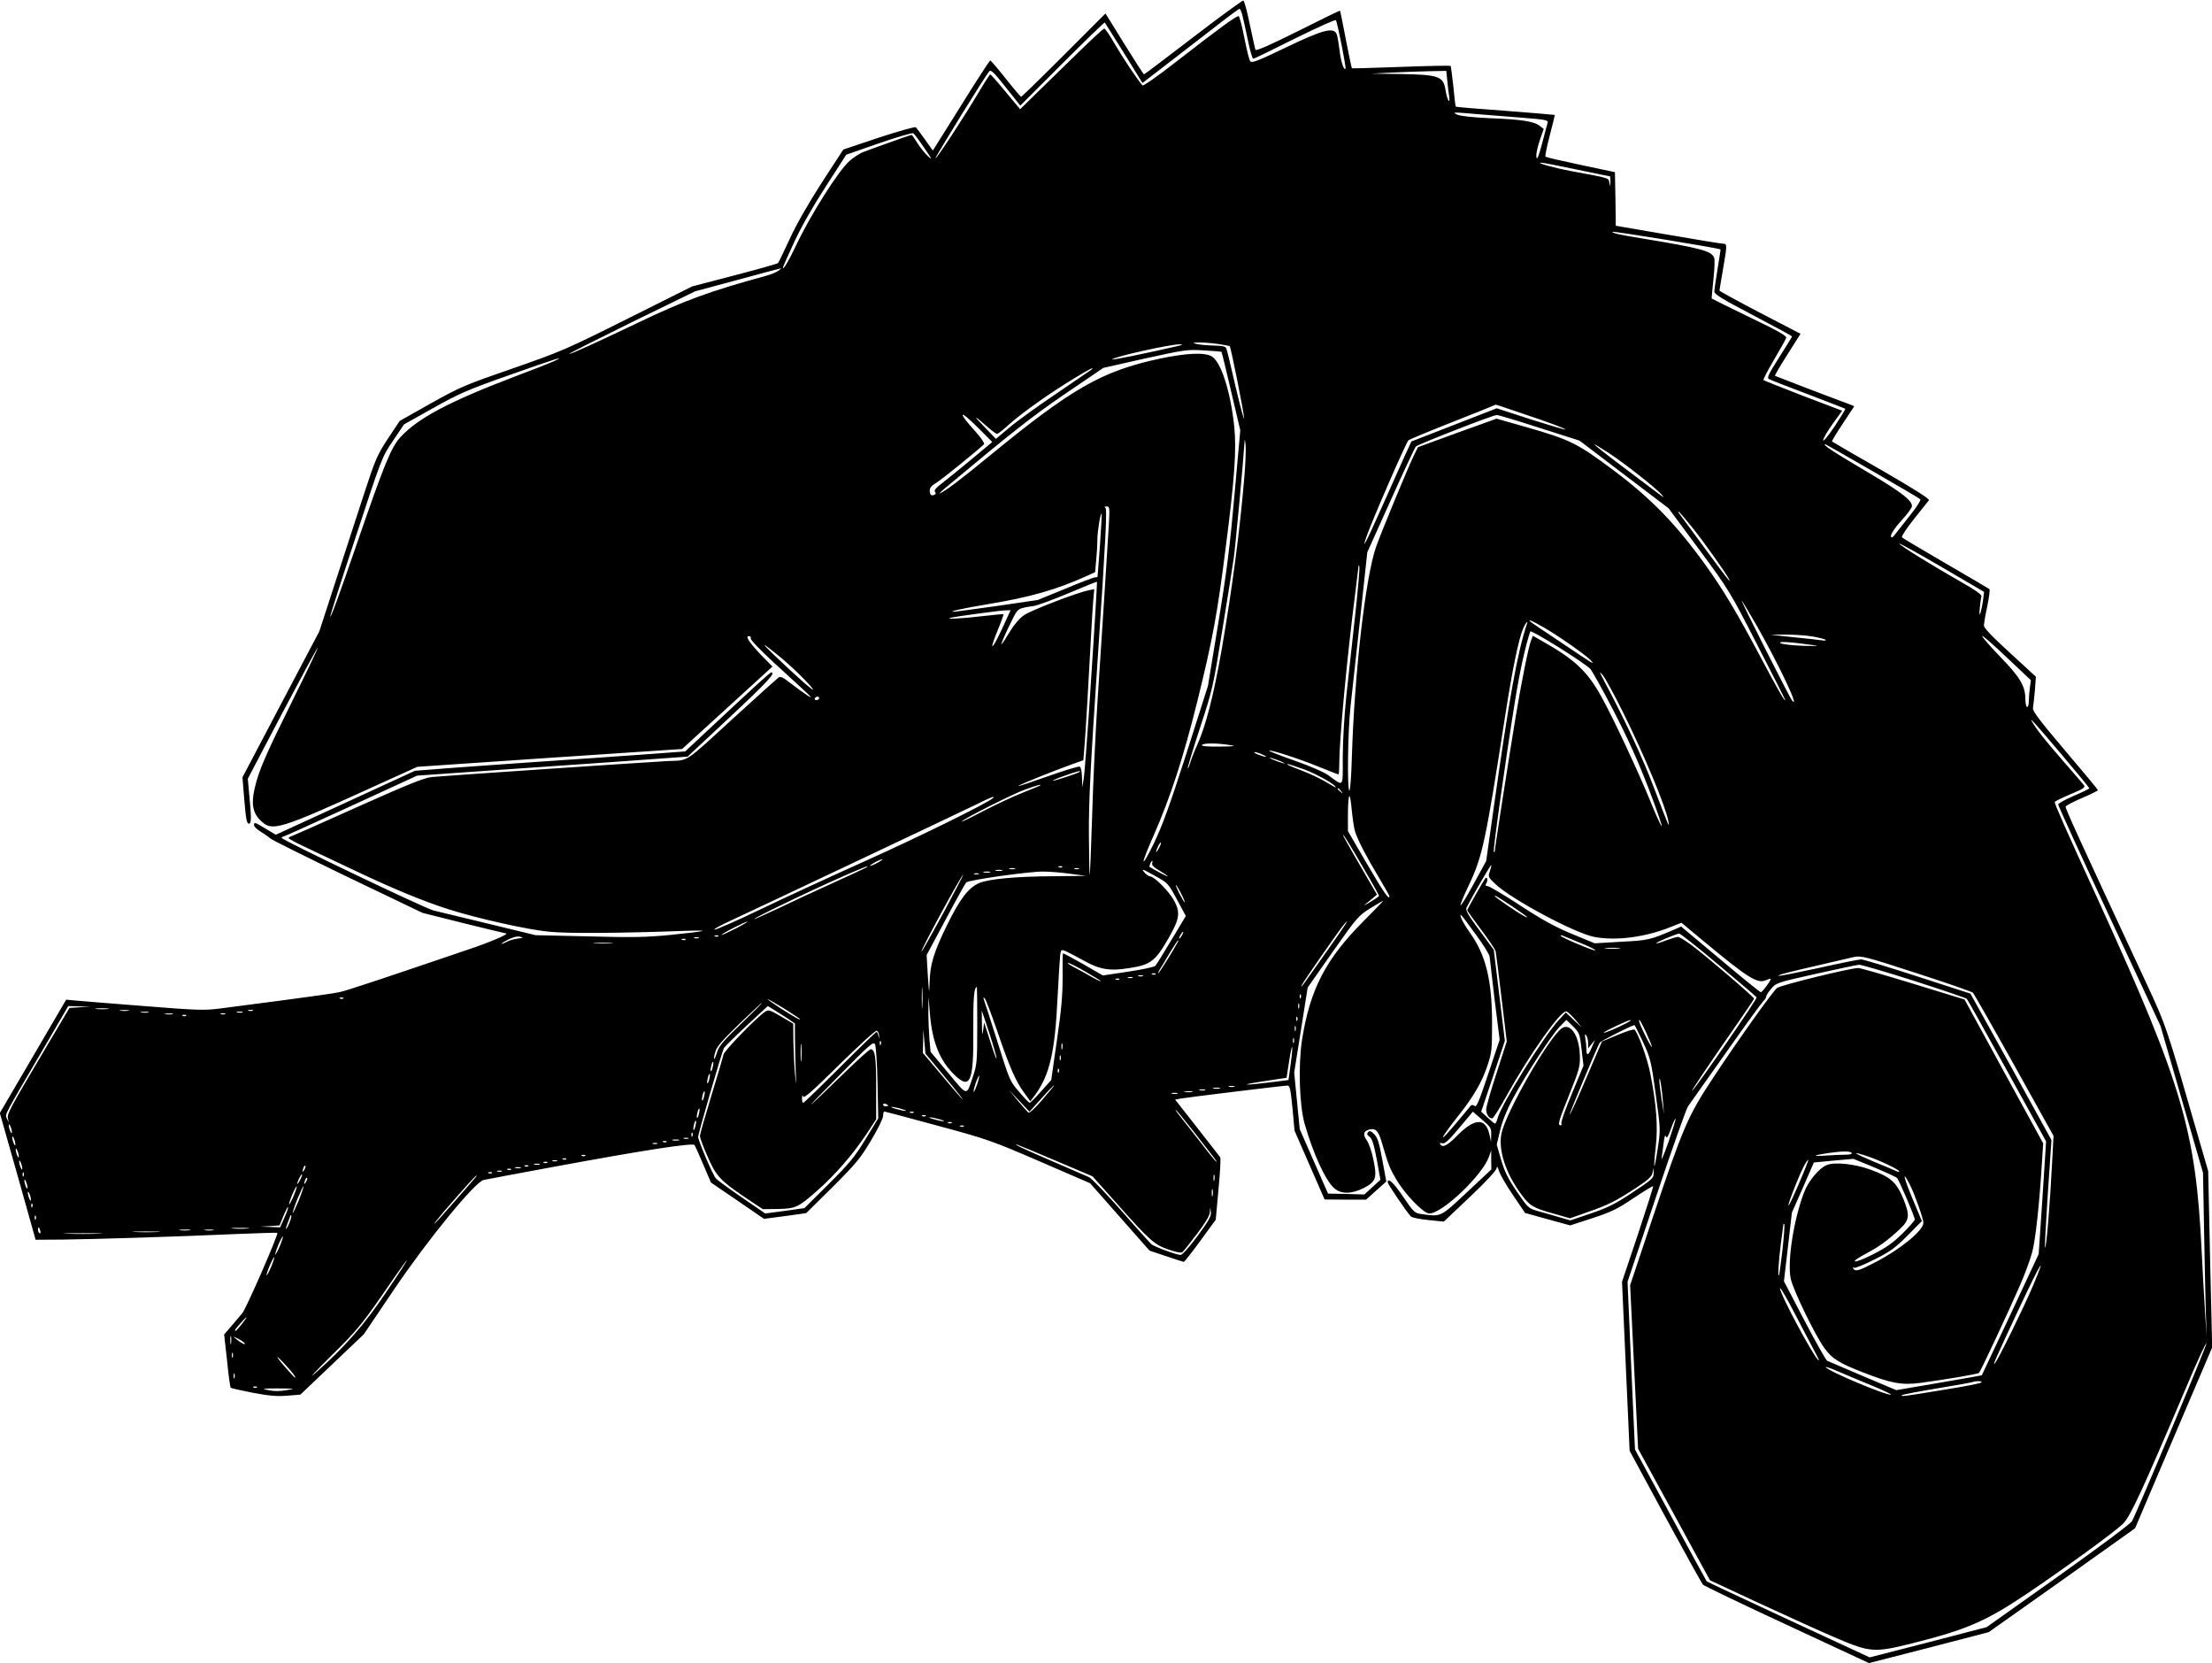 <?xml version="1.0" standalone="no"?>
<!DOCTYPE svg PUBLIC "-//W3C//DTD SVG 20010904//EN"
 "http://www.w3.org/TR/2001/REC-SVG-20010904/DTD/svg10.dtd">
<svg version="1.0" xmlns="http://www.w3.org/2000/svg"
 width="1280pt" height="962pt" viewBox="0 0 1280 962"
 preserveAspectRatio="xMidYMid meet">
<g transform="translate(0,962) scale(0.1,-0.1)"
fill="#000000" stroke="none">
<path d="M6905 9405 c-154 -118 -282 -215 -285 -215 -3 0 -54 79 -114 176
l-109 176 -241 -241 c-133 -133 -244 -241 -247 -241 -3 0 -43 47 -89 105 -46
58 -86 105 -90 105 -3 0 -80 -117 -169 -261 l-163 -260 -45 63 c-25 35 -49 67
-53 72 -5 4 -101 -23 -214 -60 l-206 -69 -125 -192 c-78 -121 -147 -242 -185
-325 -34 -73 -64 -136 -68 -140 -4 -4 -117 -36 -252 -71 l-245 -64 -372 -186
c-356 -178 -384 -190 -665 -288 -275 -95 -304 -107 -474 -202 l-181 -102 -68
-102 c-62 -95 -73 -119 -140 -325 -40 -123 -114 -351 -165 -507 l-92 -283
-223 -423 -222 -422 11 -134 c9 -106 14 -134 26 -134 15 0 16 29 1 181 l-7 79
200 381 c111 210 203 380 205 378 2 -2 -62 -137 -143 -300 -159 -321 -199
-412 -222 -513 -21 -90 -12 -142 32 -186 69 -69 100 -59 706 217 l203 92 766
52 766 51 261 238 262 239 -64 65 c-72 76 -95 111 -72 111 9 0 13 -6 10 -13
-3 -8 54 -66 137 -143 233 -213 228 -208 194 -189 -16 10 -58 40 -93 67 -55
43 -66 48 -80 36 -9 -7 -118 -105 -242 -218 -313 -286 -268 -256 -401 -263
-180 -10 -1298 -86 -1361 -92 -44 -5 -136 -42 -425 -171 -202 -91 -376 -168
-385 -171 -10 -3 -18 -8 -18 -12 1 -3 38 -24 83 -45 45 -21 175 -83 289 -137
227 -108 400 -180 553 -229 163 -52 456 -118 582 -130 110 -11 404 -9 788 5
154 5 132 -1 -80 -23 -143 -14 -218 -16 -478 -9 l-308 7 -272 66 c-150 36
-293 71 -319 77 -51 13 -878 408 -878 420 0 4 4 7 9 7 4 0 181 80 392 177
l383 176 616 43 c338 23 690 48 782 55 l167 12 245 229 c215 201 268 258 239
258 -7 0 -78 -64 -378 -345 l-120 -112 -230 -17 c-126 -9 -426 -30 -665 -46
-239 -17 -488 -34 -552 -40 l-117 -9 -402 -185 -403 -185 -57 34 c-64 39 -69
41 -69 21 0 -8 17 -24 38 -37 20 -12 46 -30 57 -40 11 -9 214 -110 450 -224
l430 -206 239 -60 c131 -32 241 -59 245 -59 19 -2 -90 -49 -199 -86 -490 -167
-727 -246 -763 -253 -23 -6 -166 -26 -317 -46 -151 -20 -320 -42 -375 -49 -91
-12 -130 -11 -455 15 -195 15 -374 30 -396 32 l-41 4 -192 -328 -192 -328 104
-366 103 -367 155 1 c183 2 669 17 1003 32 131 5 239 9 241 7 7 -9 -180 -438
-203 -465 -15 -18 -44 -52 -66 -78 l-39 -45 17 -152 c8 -83 18 -153 21 -156 3
-3 60 -16 127 -29 96 -18 140 -22 200 -17 l76 6 184 175 183 174 177 262 c197
291 468 621 517 631 14 3 199 38 411 77 509 94 798 139 809 125 4 -6 27 -57
51 -114 l44 -103 154 -105 153 -105 122 16 122 17 153 151 c134 134 161 166
222 269 39 64 70 128 70 142 0 14 3 26 7 26 4 0 143 -37 308 -82 286 -77 314
-87 592 -207 l291 -126 172 -195 172 -195 96 -32 c53 -18 99 -33 102 -33 4 0
47 55 96 122 l89 122 16 176 c9 96 14 180 10 185 -4 6 -65 83 -134 172 l-127
162 33 6 c48 8 597 75 617 75 14 0 18 -20 29 -130 l12 -131 87 -199 87 -199
120 -1 120 0 59 53 58 52 -23 125 c-18 99 -28 130 -47 149 -18 18 -26 21 -35
12 -9 -10 -7 -16 8 -27 15 -11 25 -43 42 -132 l21 -117 -46 -42 -47 -43 -105
3 -105 2 -82 186 -82 187 -16 163 -16 164 39 246 39 246 145 207 c141 200 149
209 218 252 40 24 73 44 75 44 2 0 -49 -53 -113 -117 -222 -223 -312 -397
-358 -691 -22 -144 -15 -374 15 -482 50 -175 122 -332 173 -375 40 -34 98 -33
169 2 71 37 79 58 56 166 -9 45 -26 94 -38 110 -24 34 -20 54 16 63 35 9 52
-9 71 -75 38 -130 46 -150 82 -211 50 -87 159 -200 193 -200 75 0 307 221 345
328 l13 37 0 -55 1 -55 -142 -133 c-154 -144 -148 -141 -259 -126 -43 6 -47 9
-109 100 -56 83 -90 114 -90 84 0 -9 111 -174 134 -197 6 -7 52 -16 101 -21
l90 -9 153 145 c97 92 152 152 153 166 1 13 5 7 13 -18 7 -21 43 -85 82 -141
l69 -102 130 -36 131 -36 129 42 c110 36 146 54 238 116 60 40 111 71 113 69
2 -3 -38 -128 -88 -279 l-92 -274 22 -489 22 -489 206 -381 c114 -210 212
-386 218 -393 6 -7 225 -112 486 -233 l475 -221 347 89 346 90 424 300 423
301 99 233 c55 128 155 364 223 523 l124 290 -12 510 -11 510 -45 155 c-199
690 -196 681 -317 941 -399 856 -466 1004 -463 1013 3 6 46 29 96 50 50 21 91
42 91 45 0 3 -86 107 -191 230 -146 172 -189 229 -185 245 2 12 7 57 11 101
l6 80 -150 138 c-108 99 -151 144 -151 160 1 12 9 63 20 112 10 50 16 93 12
97 -4 3 -117 70 -252 148 -135 79 -249 146 -254 151 -5 4 25 51 69 106 43 54
82 103 87 109 5 8 -84 64 -274 174 -156 89 -285 164 -287 166 -2 2 26 49 63
104 l66 100 -27 11 c-144 53 -429 163 -432 165 -2 2 30 57 72 123 l76 120
-235 122 c-129 67 -234 125 -234 128 0 3 9 58 20 121 24 141 25 150 3 150 -10
0 -154 23 -320 52 l-303 52 -2 155 -3 155 -198 42 c-109 23 -201 44 -204 48
-3 3 8 58 25 123 17 64 30 118 29 118 -1 1 -130 12 -286 24 -157 11 -286 22
-287 24 -2 1 -8 54 -14 117 -7 63 -14 117 -16 119 -2 2 -131 0 -287 -6 -155
-6 -283 -9 -284 -8 -2 1 -17 75 -35 166 -17 90 -32 165 -34 167 -1 2 -110 -51
-243 -118 -164 -82 -243 -116 -246 -108 -3 7 -17 73 -33 147 -15 74 -32 136
-37 138 -6 1 -136 -94 -290 -212z m284 128 c5 -21 20 -86 32 -145 12 -60 26
-108 31 -108 4 0 112 52 239 116 128 63 235 112 239 107 9 -10 61 -275 56
-281 -10 -10 -28 45 -35 111 -5 40 -12 79 -16 89 -17 43 -80 27 -305 -82 -148
-71 -187 -86 -195 -75 -6 7 -21 67 -34 134 -13 67 -28 124 -33 127 -10 6 -107
-65 -376 -274 -96 -75 -177 -131 -181 -126 -28 31 -116 163 -160 239 -28 50
-56 90 -61 90 -5 0 -71 -61 -147 -135 -76 -74 -183 -179 -239 -233 l-101 -99
-84 101 c-46 56 -86 101 -89 101 -3 -1 -34 -49 -69 -108 -85 -143 -243 -384
-248 -378 -4 4 290 481 312 504 9 10 29 -9 95 -93 l84 -106 243 243 c133 133
244 240 246 238 2 -3 52 -83 111 -177 l107 -173 117 90 c64 49 189 146 277
214 88 69 163 125 167 125 4 1 12 -16 17 -36z m1186 -380 c3 -32 8 -74 11 -93
6 -50 -12 -17 -21 37 -13 83 -37 91 -270 95 l-160 2 115 6 c63 3 161 7 217 8
l102 2 6 -57z m170 -193 c61 -5 179 -14 263 -21 131 -10 152 -14 148 -28 -3
-9 -15 -54 -27 -101 -26 -100 -38 -128 -39 -88 0 16 10 56 21 90 l22 62 -22
17 c-33 27 -106 38 -284 45 -95 4 -174 12 -192 20 -38 16 -26 16 110 4z
m-3196 -197 c44 -63 48 -72 22 -48 -17 16 -46 51 -62 77 -17 27 -32 48 -34 48
-6 0 -251 -88 -286 -102 -19 -9 -52 -30 -73 -49 -64 -56 -228 -315 -312 -494
-38 -81 -73 -140 -74 -124 0 3 29 70 65 147 41 89 110 210 184 324 l118 183
189 66 c104 36 194 62 199 58 6 -4 35 -43 64 -86z m3771 -123 c105 -22 193
-40 196 -40 2 0 3 -15 3 -32 -2 -30 -2 -30 -6 -6 -5 30 6 26 -220 68 -102 19
-205 48 -176 49 6 1 98 -17 203 -39z m836 -463 c1 -1 -7 -51 -17 -112 -10 -60
-18 -119 -19 -131 0 -16 42 -42 225 -138 124 -65 225 -120 225 -122 0 -3 -34
-57 -75 -122 -58 -91 -72 -118 -60 -124 7 -5 110 -45 227 -89 117 -45 214 -82
216 -84 2 -2 -26 -47 -62 -102 -36 -54 -66 -90 -66 -80 0 11 25 53 55 95 l55
76 -224 85 c-124 48 -227 89 -231 92 -3 4 24 56 60 117 36 61 68 118 71 127 5
11 -43 39 -212 120 -120 58 -219 107 -219 108 -1 1 4 52 10 112 7 66 9 117 3
127 -19 37 -78 53 -418 109 -124 20 -170 30 -170 38 0 6 621 -95 626 -102z
m-5451 -123 c-11 -8 -42 -21 -70 -29 -327 -89 -477 -144 -750 -275 -232 -111
-387 -182 -391 -177 -2 2 161 84 362 183 l367 179 246 66 c135 37 248 67 251
67 3 1 -4 -5 -15 -14z m2544 -424 c35 -5 65 -11 67 -13 7 -7 84 -392 83 -417
0 -14 -22 68 -49 182 -26 114 -50 215 -54 223 -4 11 -23 15 -73 16 -37 1 -81
5 -98 9 -27 7 -26 8 15 9 25 0 74 -4 109 -9z m-239 -13 c-182 -42 -378 -82
-374 -76 9 15 333 87 389 87 24 0 21 -3 -15 -11z m258 -32 c2 -2 27 -104 56
-229 l53 -225 -33 -368 c-26 -294 -44 -443 -93 -740 l-61 -371 -125 -392 c-99
-308 -140 -419 -190 -523 -78 -158 -76 -123 2 53 95 216 171 448 252 775 88
357 115 500 165 898 50 388 62 558 48 690 -21 200 -75 369 -128 404 -40 26
-148 21 -304 -12 -335 -72 -508 -171 -996 -572 -159 -130 -237 -189 -274 -207
-8 -4 3 8 24 26 391 327 516 425 706 554 l215 146 240 54 c228 50 245 53 340
47 55 -3 101 -7 103 -8z m-3868 -57 c-25 -11 -121 -49 -215 -84 -386 -147
-563 -241 -666 -351 -55 -59 -96 -159 -252 -613 -106 -307 -155 -442 -156
-426 -1 4 66 214 149 465 149 453 150 457 214 551 l64 95 168 94 c150 84 199
106 444 192 271 96 338 117 250 77z m3115 -47 c-6 -4 -98 -67 -205 -140 -107
-72 -229 -160 -271 -196 l-76 -64 -69 72 c-68 70 -60 68 23 -5 24 -21 47 -38
53 -38 5 0 38 26 73 58 73 65 239 183 376 265 88 54 118 68 96 48z m2485 -250
c174 -58 263 -92 258 -96 -2 -2 -92 25 -200 59 l-197 64 -247 -96 -247 -96
-39 -85 c-22 -48 -80 -178 -130 -291 -94 -210 -123 -267 -89 -170 32 92 225
535 241 553 4 4 119 52 256 106 137 54 249 99 249 100 1 1 66 -21 145 -48z
m-3136 -90 l78 -78 -119 -99 c-65 -54 -142 -117 -170 -138 -38 -29 -50 -43
-42 -52 6 -8 5 -13 -5 -17 -18 -7 -26 1 -26 27 0 14 13 29 38 43 29 17 233
182 276 223 5 5 -16 36 -48 72 -110 121 -97 135 18 19z m3244 4 l232 -74 258
-196 257 -195 176 -237 c173 -234 179 -244 337 -552 89 -173 162 -317 162
-320 0 -14 -40 55 -142 247 -136 256 -216 390 -318 532 -168 234 -313 384
-530 547 -213 159 -252 179 -511 253 l-169 48 -228 -82 -227 -83 -23 -47 c-34
-69 -196 -461 -220 -532 -61 -177 -124 -729 -139 -1206 -3 -114 -10 -205 -15
-202 -13 9 -9 345 7 487 8 73 33 303 56 512 l41 380 135 300 c74 165 140 305
146 312 14 13 445 182 468 182 8 1 120 -33 247 -74z m-1708 -290 c-25 -301
-70 -642 -131 -995 -47 -266 -91 -440 -144 -556 -13 -28 -29 -69 -36 -92 -7
-23 -14 -40 -16 -38 -3 2 29 107 70 233 73 221 77 239 130 568 31 187 60 374
66 415 9 59 55 552 63 678 1 15 3 5 6 -23 2 -27 -1 -113 -8 -190z m2113 142
c90 -59 270 -201 302 -238 11 -13 13 -19 5 -12 -8 6 -102 77 -209 157 -107 80
-190 146 -186 146 4 0 44 -24 88 -53z m1522 -102 c148 -85 273 -159 277 -163
5 -5 -23 -49 -63 -98 -39 -49 -77 -98 -85 -108 -7 -11 -16 -17 -20 -14 -9 10
15 49 66 105 26 28 50 61 53 72 8 31 -60 84 -243 192 -215 127 -279 169 -257
169 2 0 124 -70 272 -155z m-4419 -317 c-4 -62 -16 -248 -26 -413 -11 -165
-29 -442 -40 -615 -11 -173 -25 -463 -30 -645 -6 -181 -12 -337 -14 -345 -2
-8 -4 96 -5 231 -1 201 9 395 54 1064 43 643 52 821 42 827 -8 5 -6 8 7 8 17
0 18 -7 12 -112z m3377 -10 c66 -82 190 -257 212 -298 19 -35 -20 14 -145 185
-73 99 -137 186 -142 193 -6 6 -8 12 -5 12 4 0 40 -42 80 -92z m-3428 -103
c-7 -99 -14 -181 -14 -182 -1 -2 -7 -3 -14 -3 -8 0 -85 -29 -173 -66 l-159
-65 -239 -35 c-131 -18 -244 -34 -250 -33 -25 2 59 20 201 44 244 40 397 84
574 164 l46 21 6 67 c4 38 7 91 7 120 0 48 18 158 25 151 1 -2 -3 -84 -10
-183z m5110 -318 c-11 -75 -26 -113 -19 -47 3 30 7 62 10 70 2 10 -34 36 -119
84 -168 96 -342 203 -357 221 -7 8 101 -51 240 -132 l251 -147 -6 -49z m-3634
-94 c-17 -153 -40 -362 -51 -465 -11 -108 -20 -254 -20 -348 0 -181 8 -171
-82 -106 -28 20 -106 54 -197 86 -84 29 -149 55 -147 57 7 8 175 -47 288 -93
59 -24 110 -44 113 -44 3 0 5 31 5 68 0 130 45 613 91 970 10 84 19 158 20
165 0 9 2 9 5 0 3 -7 -8 -137 -25 -290z m-1526 -344 c-19 -299 -39 -566 -44
-594 l-8 -50 -2 58 c-1 36 -6 59 -13 62 -7 3 -89 -22 -182 -55 -93 -33 -171
-59 -173 -57 -4 4 202 87 314 127 l62 22 5 62 c6 57 29 453 41 686 3 58 8 136
11 174 l6 68 -33 -7 c-69 -14 -331 -115 -372 -143 -26 -17 -57 -53 -82 -94
-22 -37 -44 -70 -48 -74 -11 -11 19 58 59 138 35 70 31 68 129 83 22 4 112 37
200 74 88 37 161 67 163 65 1 -1 -13 -246 -33 -545z m3851 291 c129 -227 251
-486 205 -434 -13 14 -304 590 -292 579 5 -5 44 -71 87 -145z m-4369 -21 c-60
-128 -75 -130 -23 -3 20 48 34 89 33 91 -2 1 -59 -4 -128 -12 -113 -14 -216
-18 -179 -9 26 7 283 42 317 43 l31 1 -51 -111z m3137 11 c91 -53 246 -162
271 -190 25 -28 28 -31 -180 109 -187 125 -182 121 -169 121 5 0 40 -18 78
-40z m-99 18 c-54 -161 -103 -432 -190 -1051 l-45 -318 -75 -137 c-86 -157
-99 -158 -25 -2 79 168 96 248 210 980 42 269 77 440 104 505 14 32 31 51 21
23z m367 -257 c9 -9 70 -117 134 -241 83 -160 142 -291 205 -454 48 -126 81
-222 74 -215 -7 8 -37 73 -65 144 -66 162 -214 480 -283 604 -81 147 -155 216
-339 320 l-58 33 -11 -29 c-15 -39 -54 -233 -89 -443 -35 -212 -120 -755 -120
-772 0 -6 -2 -9 -6 -6 -6 6 69 539 122 868 28 176 61 324 89 407 4 12 306
-176 347 -216z m1281 188 c40 -7 76 -16 81 -20 5 -5 -6 -6 -25 -3 -19 3 -92
11 -164 18 l-130 14 83 1 c46 0 116 -4 155 -10z m1263 -298 c-3 -24 -6 -59 -6
-77 0 -19 -4 -34 -10 -34 -5 0 -10 21 -10 48 -1 73 -30 124 -145 242 -58 60
-105 114 -105 121 0 6 63 -49 141 -123 l141 -133 -6 -44z m-1261 248 c49 -6
39 -7 -51 -5 -61 2 -120 9 -130 15 -20 12 53 8 181 -10z m-5985 -58 c74 -59
176 -159 203 -196 21 -30 -104 80 -232 204 -70 67 -61 65 29 -8z m4894 -336
c122 -246 245 -541 260 -625 8 -46 4 -36 -84 195 -62 165 -167 390 -287 615
-30 57 -31 61 -9 35 14 -16 68 -115 120 -220z m-4654 85 c0 -5 -7 -10 -16 -10
-8 0 -12 5 -9 10 3 6 10 10 16 10 5 0 9 -4 9 -10z m7189 -324 c89 -105 161
-193 161 -196 0 -3 -40 -23 -90 -44 -49 -21 -90 -44 -90 -50 0 -7 133 -298
296 -647 l296 -634 123 -425 123 -425 6 -325 c3 -179 8 -392 10 -475 l5 -150
-9 140 c-5 77 -14 239 -20 360 -34 695 -112 961 -595 2020 -199 435 -255 562
-255 575 0 4 41 24 90 45 79 33 89 40 78 54 -7 9 -58 68 -113 131 -110 127
-153 180 -180 225 -28 45 -11 27 164 -179z m-4814 54 c42 -6 33 -8 -58 -9 -70
-1 -106 3 -102 9 7 12 87 12 160 0z m190 -55 c39 -17 21 -18 -25 0 -19 7 -28
14 -20 14 8 0 29 -6 45 -14z m110 -41 c24 -11 25 -13 5 -8 -14 4 -38 13 -55
20 -24 11 -25 13 -5 8 14 -4 39 -13 55 -20z m132 -45 c71 -26 183 -89 183
-104 0 -2 -26 12 -57 31 -31 19 -93 48 -137 65 -77 29 -97 39 -83 39 3 0 46
-14 94 -31z m-1299 -14 c-8 -8 -151 -55 -155 -51 -2 2 29 15 69 29 74 26 95
31 86 22z m-229 -79 c-2 -2 -47 -20 -99 -41 -52 -20 -156 -69 -230 -107 -74
-39 -130 -66 -125 -60 20 20 292 157 365 184 70 25 99 33 89 24z m1742 -33
c13 -16 12 -17 -3 -4 -10 7 -18 15 -18 17 0 8 8 3 21 -13z m80 -233 c17 -52
63 -141 135 -261 35 -59 64 -110 64 -113 0 -27 -33 21 -129 185 l-111 191 0
97 c0 54 3 101 8 105 4 4 10 -32 14 -80 5 -49 13 -104 19 -124z m-2094 194
c-26 -27 -425 -223 -727 -359 -201 -90 -479 -218 -618 -285 -140 -67 -260
-120 -268 -118 -7 2 35 25 94 52 162 75 1314 620 1417 670 84 42 117 55 102
40z m2132 -387 c56 -95 101 -176 101 -179 0 -4 -24 -20 -52 -37 -29 -17 -43
-23 -30 -14 13 10 34 27 47 38 l23 20 -67 115 c-120 207 -133 230 -128 230 3
0 51 -78 106 -173z m-1173 96 c-8 -15 -15 -25 -16 -21 0 12 23 58 27 54 3 -2
-2 -17 -11 -33z m-1626 -83 c-19 -11 -39 -19 -45 -19 -5 0 6 8 25 19 19 11 40
19 45 19 6 0 -6 -8 -25 -19z m1587 -4 c-4 -10 11 -25 46 -45 29 -17 48 -31 44
-31 -6 0 -78 38 -105 55 -4 3 10 35 15 35 3 0 3 -7 0 -14z m1954 -47 c-11 -31
-9 -34 32 -73 92 -88 461 -285 572 -306 126 -24 295 -2 442 57 l63 25 137
-114 c246 -204 303 -240 350 -219 14 6 27 10 29 8 5 -5 -48 -77 -57 -77 -4 0
-110 85 -234 190 l-227 190 -36 -16 c-145 -62 -154 -64 -310 -72 l-154 -9
-131 54 c-99 41 -175 83 -302 166 -93 61 -178 111 -187 111 -13 0 -14 4 -6 19
9 17 4 36 -7 26 -7 -8 -105 -179 -105 -185 0 -2 36 -53 80 -111 44 -59 83
-116 85 -127 2 -12 18 -134 34 -271 l30 -250 -59 -183 c-33 -100 -60 -195 -60
-210 0 -29 16 -52 35 -52 6 0 44 60 84 133 133 239 310 489 344 486 7 0 30
-22 52 -47 l39 -47 -47 44 -46 44 -41 -44 c-90 -98 -336 -493 -355 -571 -4
-16 -10 -28 -14 -28 -3 0 -23 16 -43 35 l-37 34 69 205 68 205 -32 263 -32
263 -83 113 c-66 89 -82 117 -75 131 27 54 139 249 143 246 2 -2 -2 -18 -8
-36z m-3613 20 c-9 -5 -95 -45 -190 -88 -95 -43 -236 -108 -312 -145 -77 -36
-141 -65 -142 -63 -2 2 63 36 144 75 252 123 582 269 500 221z m1139 5 c-3 -3
-12 -4 -19 -1 -8 3 -5 6 6 6 11 1 17 -2 13 -5z m-274 -11 c-7 -2 -21 -2 -30 0
-10 3 -4 5 12 5 17 0 24 -2 18 -5z m370 0 c-7 -2 -19 -2 -25 0 -7 3 -2 5 12 5
14 0 19 -2 13 -5z m-445 -10 c-10 -2 -26 -2 -35 0 -10 3 -2 5 17 5 19 0 27 -2
18 -5z m884 -29 c79 -44 77 -42 133 -146 l47 -87 -83 -138 c-45 -76 -87 -143
-93 -150 -6 -7 -77 -22 -157 -34 l-147 -22 -113 65 c-63 36 -116 64 -118 63
-2 -2 -3 -64 -2 -138 0 -103 -7 -189 -33 -365 l-33 -230 -59 -66 c-32 -36 -62
-66 -66 -66 -3 0 -31 28 -60 63 -54 61 -56 67 -125 287 -39 124 -75 234 -79
245 -5 14 -4 17 4 10 6 -5 38 -90 72 -188 72 -211 107 -291 156 -358 l36 -50
25 33 c87 117 118 250 133 573 6 116 13 224 15 242 5 30 7 31 33 20 15 -7 62
-31 105 -55 91 -51 150 -61 264 -42 123 19 149 40 228 178 61 107 66 144 29
212 -28 52 -115 140 -139 140 -6 0 -20 9 -30 20 -25 28 -16 25 57 -16z m-954
19 c-10 -2 -26 -2 -35 0 -10 3 -2 5 17 5 19 0 27 -2 18 -5z m467 -8 l90 -12
-186 -2 c-223 -1 -379 -16 -434 -40 -62 -28 -109 -89 -185 -243 -79 -162 -99
-230 -101 -338 -2 -64 -3 -58 -10 45 l-7 120 110 205 c60 113 114 210 119 215
13 14 358 63 444 63 39 0 111 -6 160 -13z m-532 -2 c-7 -2 -19 -2 -25 0 -7 3
-2 5 12 5 14 0 19 -2 13 -5z m-206 -228 c-67 -123 -123 -223 -125 -220 -6 6
232 445 242 445 2 0 -51 -101 -117 -225z m1378 115 c14 -27 23 -50 20 -50 -2
0 -16 23 -30 50 -14 28 -23 50 -20 50 2 0 16 -22 30 -50z m1915 -73 c81 -54
110 -77 70 -57 -37 19 -170 110 -170 116 0 6 7 2 100 -59z m-210 -163 c44 -60
80 -118 80 -129 1 -11 14 -123 29 -250 l29 -230 -66 -197 c-54 -162 -68 -195
-79 -186 -8 7 -17 7 -22 2 -4 -5 -40 -48 -80 -96 -115 -138 -105 -105 13 44
86 109 132 190 163 283 25 74 27 92 27 245 0 250 -36 395 -128 524 -24 34 -47
72 -51 86 -10 33 -8 31 85 -96z m-4280 36 c-41 -21 -79 -39 -85 -39 -5 0 24
18 65 39 41 21 80 39 85 39 6 0 -24 -18 -65 -39z m3422 -127 c-153 -217 -155
-221 -149 -202 5 15 215 317 245 352 38 44 13 4 -96 -150z m-842 87 c-6 -11
-13 -20 -16 -20 -2 0 0 9 6 20 6 11 13 20 16 20 2 0 0 -9 -6 -20z m3104 -171
c119 -99 218 -184 221 -189 5 -7 -341 -509 -373 -540 -17 -17 100 157 256 381
56 80 102 149 102 152 0 9 -278 247 -360 308 -36 27 -72 49 -80 49 -8 0 -39
-9 -69 -20 -29 -12 -55 -19 -57 -17 -5 4 115 55 133 56 6 1 109 -80 227 -180z
m-6949 151 c-22 -3 -50 -11 -62 -18 -12 -7 -25 -12 -30 -12 -4 1 12 11 36 24
28 14 53 21 70 17 23 -5 21 -6 -14 -11z m1162 14 c-3 -3 -12 -4 -19 -1 -8 3
-5 6 6 6 11 1 17 -2 13 -5z m4991 -40 c52 -21 89 -40 83 -42 -11 -4 -201 77
-201 85 0 3 6 3 13 0 6 -3 54 -22 105 -43z m-5105 29 c-7 -2 -19 -2 -25 0 -7
3 -2 5 12 5 14 0 19 -2 13 -5z m-76 -9 c-3 -3 -12 -4 -19 -1 -8 3 -5 6 6 6 11
1 17 -2 13 -5z m2850 -11 c-25 -48 -110 -183 -114 -183 -3 0 1 10 9 23 8 12
34 55 57 95 24 39 45 72 48 72 2 0 2 -3 0 -7z m-3279 -10 c-27 -2 -69 -2 -95
0 -27 2 -5 3 47 3 52 0 74 -1 48 -3z m5830 -30 c-21 -2 -55 -2 -75 0 -21 2 -4
4 37 4 41 0 58 -2 38 -4z m1726 -144 c171 -55 316 -106 323 -112 6 -7 114
-196 239 -420 l227 -408 -7 -132 c-14 -275 -35 -522 -42 -514 -3 2 5 143 16
313 l21 309 -234 424 -235 423 -306 99 c-169 55 -316 99 -326 99 -11 0 -122
-22 -247 -50 -125 -27 -229 -48 -231 -45 -5 5 48 19 248 65 91 21 174 40 185
43 43 10 69 4 369 -94z m-4813 10 c49 -28 89 -53 89 -55 0 -3 -24 8 -52 24
-29 17 -75 42 -102 56 -27 14 -43 26 -36 26 7 0 53 -23 101 -51z m4797 -54
c163 -52 299 -99 303 -103 4 -4 109 -191 233 -416 l226 -409 -21 -326 -22
-326 -163 -349 c-90 -192 -165 -350 -166 -352 -2 -1 -114 -21 -249 -44 l-246
-42 -192 81 c-106 45 -199 85 -208 89 -8 5 -67 110 -132 234 l-118 226 23 198
23 199 64 145 63 145 115 11 114 10 120 -49 c66 -28 125 -55 132 -61 12 -12
103 -224 103 -241 0 -6 -33 -43 -72 -82 -58 -56 -95 -82 -177 -123 -112 -56
-137 -47 -29 10 73 39 120 73 191 139 56 53 60 79 22 173 -41 100 -74 129
-195 173 -89 32 -205 44 -250 25 -44 -18 -106 -93 -131 -159 -60 -158 -97
-397 -77 -497 12 -63 143 -332 196 -404 45 -61 83 -85 222 -139 163 -64 226
-75 333 -61 155 21 332 51 339 58 9 9 166 344 234 500 30 67 63 157 74 200 19
73 41 273 56 517 l7 111 -228 416 -227 416 -297 91 c-163 50 -306 91 -318 91
-45 0 -441 -97 -469 -115 -22 -14 -224 -298 -374 -525 -144 -219 -169 -276
-350 -815 l-127 -380 23 -473 23 -473 208 -380 208 -381 290 -135 c160 -74
360 -165 445 -201 191 -81 217 -83 430 -30 323 81 431 128 679 295 226 153
499 352 546 398 43 43 110 188 363 783 64 152 118 269 120 261 2 -13 -393
-957 -431 -1029 -7 -14 -194 -153 -427 -319 l-414 -294 -338 -88 -339 -87
-470 218 c-259 120 -472 220 -473 222 -2 2 -96 174 -209 383 l-206 380 -22
485 -21 485 166 495 c91 272 174 506 184 520 10 14 109 154 220 311 111 158
209 292 217 299 8 7 15 18 15 24 0 7 13 27 29 46 28 34 34 36 257 86 126 28
239 52 252 53 13 0 157 -42 320 -94z m-4391 39 c-3 -3 -12 -4 -19 -1 -8 3 -5
6 6 6 11 1 17 -2 13 -5z m-74 -11 c-7 -2 -19 -2 -25 0 -7 3 -2 5 12 5 14 0 19
-2 13 -5z m-60 -10 c-7 -2 -19 -2 -25 0 -7 3 -2 5 12 5 14 0 19 -2 13 -5z
m-76 -9 c-3 -3 -12 -4 -19 -1 -8 3 -5 6 6 6 11 1 17 -2 13 -5z m-1140 -156
c-2 -29 -3 -8 -3 47 0 55 1 79 3 53 2 -26 2 -71 0 -100z m318 -111 c0 -208 -2
-226 -24 -292 -40 -118 -29 -120 -144 18 l-102 122 -7 75 c-3 41 -6 113 -6
160 l1 85 8 -99 c13 -163 57 -272 142 -354 91 -89 112 -42 109 257 -1 182 4
251 21 251 1 0 2 -100 2 -223z m1872 161 c-3 -8 -6 -5 -6 6 -1 11 2 17 5 13 3
-3 4 -12 1 -19z m-5540 -4 c-3 -3 -12 -4 -19 -1 -8 3 -5 6 6 6 11 1 17 -2 13
-5z m2553 -60 c49 -31 90 -58 90 -60 0 -7 -31 11 -118 66 -42 28 -74 50 -70
50 4 0 48 -25 98 -56z m-252 -87 c-103 -99 -129 -130 -139 -165 -7 -23 -14
-40 -17 -38 -2 3 1 22 8 43 8 29 43 68 138 160 70 67 129 122 132 122 3 0 -52
-55 -122 -122z m3229 91 c-3 -7 -5 -2 -5 12 0 14 2 19 5 13 2 -7 2 -19 0 -25z
m-7054 5 l-61 -4 -120 -202 c-230 -388 -242 -411 -236 -437 l5 -25 -11 24
c-12 27 -24 3 231 438 l124 213 65 -2 65 -2 -62 -3z m4095 -65 l42 -29 0 -72
c0 -40 2 -124 4 -187 4 -109 4 -111 -4 -30 -4 47 -8 131 -9 186 l-1 102 -71
42 c-65 38 -72 40 -92 27 -50 -34 -235 -224 -240 -247 -3 -14 -35 -122 -71
-240 -36 -118 -66 -223 -66 -232 0 -9 19 -61 43 -115 49 -115 75 -143 219
-240 l102 -68 86 1 c104 2 118 8 230 107 101 89 204 207 283 325 l57 87 0 183
c0 177 -6 222 -32 222 -6 0 -70 -57 -142 -127 -247 -240 -271 -258 -56 -41
199 202 215 216 224 195 5 -12 12 -113 14 -224 l4 -203 -73 -119 c-62 -103
-92 -139 -213 -260 l-141 -140 -113 -16 -114 -15 -137 94 c-76 52 -142 101
-148 108 -19 22 -103 220 -103 241 0 19 137 491 149 514 4 7 62 65 130 128
l124 115 36 -22 c20 -12 55 -35 79 -50z m-3935 55 c-18 -2 -48 -2 -65 0 -18 2
-4 4 32 4 36 0 50 -2 33 -4z m120 -10 c-13 -2 -33 -2 -45 0 -13 2 -3 4 22 4
25 0 35 -2 23 -4z m720 0 c-7 -2 -19 -2 -25 0 -7 3 -2 5 12 5 14 0 19 -2 13
-5z m-605 -10 c-10 -2 -28 -2 -40 0 -13 2 -5 4 17 4 22 1 32 -1 23 -4z m545 0
c-7 -2 -21 -2 -30 0 -10 3 -4 5 12 5 17 0 24 -2 18 -5z m4364 -267 c-2 -5 -18
40 -37 100 l-35 109 -6 -45 c-5 -36 -6 -28 -7 35 l-1 80 45 -135 c24 -74 42
-139 41 -144z m-4769 257 c-10 -2 -28 -2 -40 0 -13 2 -5 4 17 4 22 1 32 -1 23
-4z m305 0 c-7 -2 -19 -2 -25 0 -7 3 -2 5 12 5 14 0 19 -2 13 -5z m-226 -9
c-3 -3 -12 -4 -19 -1 -8 3 -5 6 6 6 11 1 17 -2 13 -5z m6430 -26 c-3 -8 -6 -5
-6 6 -1 11 2 17 5 13 3 -3 4 -12 1 -19z m1645 -169 l11 -94 -67 -162 c-38 -89
-65 -167 -61 -172 3 -6 1 -11 -4 -11 -19 0 -12 24 51 181 57 142 62 160 60
223 -3 118 -58 196 -109 154 -80 -66 -317 -481 -344 -603 -21 -95 23 -233 116
-357 46 -63 69 -77 183 -108 l97 -28 99 35 c122 42 165 64 283 141 74 49 92
66 96 89 l4 28 2 -27 c1 -34 -3 -38 -135 -125 -88 -58 -134 -81 -229 -113
l-118 -40 -66 19 c-36 11 -91 26 -122 35 -54 15 -57 18 -122 113 -52 77 -71
117 -91 185 l-25 87 20 83 c12 52 39 118 71 178 74 139 224 368 271 418 l41
42 39 -38 c36 -36 39 -43 49 -133z m263 154 c-50 -27 -135 -63 -135 -57 0 6
141 73 155 73 6 0 -3 -7 -20 -16z m111 -57 c40 -88 45 -113 7 -41 -34 66 -55
115 -47 115 3 0 21 -33 40 -74z m-2029 12 c-3 -7 -5 -2 -5 12 0 14 2 19 5 13
2 -7 2 -19 0 -25z m2010 -65 c43 -94 47 -107 74 -303 28 -203 28 -206 12 -312
-9 -60 -18 -106 -20 -104 -2 2 1 51 8 110 14 117 4 248 -32 429 -17 84 -67
224 -90 250 -4 5 -48 -9 -98 -30 l-91 -38 -87 -203 c-47 -112 -92 -211 -100
-220 -11 -16 156 386 174 416 6 10 183 99 201 102 2 0 24 -44 49 -97z m-4420
36 c1 -22 1 -22 -4 -1 -2 12 -7 22 -11 22 -4 0 -99 -92 -212 -205 -113 -113
-208 -205 -212 -205 -5 0 -7 12 -7 28 1 18 3 21 6 9 4 -14 52 28 209 183 113
111 210 200 217 197 7 -2 13 -14 14 -28z m368 -224 c95 -114 143 -176 100
-129 -11 12 -64 73 -117 137 l-98 116 2 68 1 68 6 -70 6 -70 100 -120z m3735
180 l0 -30 20 25 20 25 -18 -42 c-20 -50 -32 -55 -32 -14 0 16 -3 44 -6 62 -4
26 -3 30 5 19 6 -8 11 -28 11 -45z m-1703 3 c-3 -7 -5 -2 -5 12 0 14 2 19 5
13 2 -7 2 -19 0 -25z m-2850 -100 c-2 -24 -4 -5 -4 42 0 47 2 66 4 43 2 -24 2
-62 0 -85z m460 90 c-3 -8 -6 -5 -6 6 -1 11 2 17 5 13 3 -3 4 -12 1 -19z
m1050 -25 c-3 -10 -5 -4 -5 12 0 17 2 24 5 18 2 -7 2 -21 0 -30z m1322 -86
l-13 -95 -86 -11 c-167 -21 -213 -20 -70 2 l145 22 14 92 c19 121 26 113 10
-10z m-1332 21 c-3 -7 -5 -2 -5 12 0 14 2 19 5 13 2 -7 2 -19 0 -25z m-2013
-42 c-3 -15 -8 -25 -11 -23 -2 3 -1 17 3 31 3 15 8 25 11 23 2 -3 1 -17 -3
-31z m2003 -28 c-3 -8 -6 -5 -6 6 -1 11 2 17 5 13 3 -3 4 -12 1 -19z m-2023
-42 c-3 -15 -8 -25 -11 -23 -2 3 -1 17 3 31 3 15 8 25 11 23 2 -3 1 -17 -3
-31z m1550 -30 c-9 -26 -18 -45 -20 -43 -2 2 3 25 12 51 9 26 18 45 20 43 2
-2 -3 -25 -12 -51z m3969 -101 l6 -70 -14 85 c-7 47 -13 96 -13 110 1 40 15
-47 21 -125z m-3549 63 c-71 -86 -114 -129 -123 -124 -5 3 -32 34 -61 68 l-52
63 60 -63 59 -63 68 75 c67 76 101 105 49 44z m1069 25 c-7 -2 -21 -2 -30 0
-10 3 -4 5 12 5 17 0 24 -2 18 -5z m-85 -10 c-10 -2 -26 -2 -35 0 -10 3 -2 5
17 5 19 0 27 -2 18 -5z m-85 -10 c-7 -2 -21 -2 -30 0 -10 3 -4 5 12 5 17 0 24
-2 18 -5z m-2899 -37 c-3 -15 -8 -25 -11 -23 -2 3 -1 17 3 31 3 15 8 25 11 23
2 -3 1 -17 -3 -31z m2824 27 c-10 -2 -28 -2 -40 0 -13 2 -5 4 17 4 22 1 32 -1
23 -4z m-85 -10 c-7 -2 -21 -2 -30 0 -10 3 -4 5 12 5 17 0 24 -2 18 -5z
m-1673 -69 c0 -2 -7 -4 -15 -4 -8 0 -15 4 -15 10 0 5 7 7 15 4 8 -4 15 -8 15
-10z m95 -25 c14 -6 9 -7 -15 -3 -19 4 -44 11 -55 15 -14 6 -9 7 15 3 19 -4
44 -11 55 -15z m-1191 -23 c-3 -15 -8 -25 -11 -23 -2 3 -1 17 3 31 3 15 8 25
11 23 2 -3 1 -17 -3 -31z m2872 -113 c135 -173 127 -163 122 -163 -3 0 -43 48
-88 108 -46 59 -99 126 -118 150 -19 23 -32 42 -29 42 3 0 54 -62 113 -137z
m-1629 121 c-3 -3 -12 -4 -19 -1 -8 3 -5 6 6 6 11 1 17 -2 13 -5z m3342 -128
l-1 -41 -9 41 c-22 98 -84 97 -182 -1 -62 -63 -89 -77 -103 -54 -4 7 0 9 12 5
15 -4 36 15 98 89 l79 94 53 -46 c50 -42 54 -49 53 -87z m-3272 108 c-3 -3
-12 -4 -19 -1 -8 3 -5 6 6 6 11 1 17 -2 13 -5z m98 -25 c14 -6 9 -7 -15 -3
-19 4 -44 11 -55 15 -14 6 -9 7 15 3 19 -4 44 -11 55 -15z m4200 -125 c-25
-71 -43 -113 -40 -95 3 19 8 60 12 90 4 36 9 49 13 37 5 -14 12 -3 29 43 12
35 24 61 27 59 2 -3 -17 -63 -41 -134z m-5631 92 c-3 -15 -8 -25 -11 -23 -2 3
-1 17 3 31 3 15 8 25 11 23 2 -3 1 -17 -3 -31z m1483 18 c-3 -3 -12 -4 -19 -1
-8 3 -5 6 6 6 11 1 17 -2 13 -5z m-5438 -54 c0 -9 -4 -8 -9 5 -5 11 -9 27 -9
35 0 9 4 8 9 -5 5 -11 9 -27 9 -35z m5508 34 c-3 -3 -12 -4 -19 -1 -8 3 -5 6
6 6 11 1 17 -2 13 -5z m-1570 -56 c-3 -8 -6 -5 -6 6 -1 11 2 17 5 13 3 -3 4
-12 1 -19z m-3918 -48 c0 -9 -4 -8 -9 5 -5 11 -9 27 -9 35 0 9 4 8 9 -5 5 -11
9 -27 9 -35z m3894 33 c-7 -2 -19 -2 -25 0 -7 3 -2 5 12 5 14 0 19 -2 13 -5z
m-55 -10 c-10 -2 -26 -2 -35 0 -10 3 -2 5 17 5 19 0 27 -2 18 -5z m-71 -9 c-3
-3 -12 -4 -19 -1 -8 3 -5 6 6 6 11 1 17 -2 13 -5z m-54 -11 c-7 -2 -19 -2 -25
0 -7 3 -2 5 12 5 14 0 19 -2 13 -5z m2307 -98 l212 -90 143 -160 c189 -213
217 -237 298 -264 37 -13 71 -20 77 -16 6 3 44 51 85 105 48 63 76 109 76 127
l2 28 4 -27 c3 -22 -12 -50 -77 -138 -47 -64 -89 -110 -98 -110 -23 0 -151 47
-169 62 -8 7 -87 94 -174 194 -88 99 -172 187 -187 194 -15 7 -110 48 -210 91
-164 70 -239 106 -206 97 7 -2 107 -43 224 -93z m-6001 25 c0 -9 -4 -8 -9 5
-5 11 -9 27 -9 35 0 9 4 8 9 -5 5 -11 9 -27 9 -35z m10606 20 c4 -6 -11 -10
-37 -10 -24 0 -74 -2 -113 -5 -81 -6 -76 1 10 14 85 12 133 13 140 1z m97 -21
c66 -22 178 -76 178 -85 0 -3 -6 -4 -12 -1 -7 4 -67 29 -133 56 -124 52 -140
66 -33 30z m-7425 5 c-3 -3 -12 -4 -19 -1 -8 3 -5 6 6 6 11 1 17 -2 13 -5z
m-110 -20 c-3 -3 -12 -4 -19 -1 -8 3 -5 6 6 6 11 1 17 -2 13 -5z m-3148 -54
c0 -9 -4 -8 -9 5 -5 11 -9 27 -9 35 0 9 4 8 9 -5 5 -11 9 -27 9 -35z m3094 43
c-7 -2 -19 -2 -25 0 -7 3 -2 5 12 5 14 0 19 -2 13 -5z m7191 -120 c-76 -179
-90 -183 -18 -4 31 77 59 131 68 131 2 0 -20 -57 -50 -127z m-7247 111 c-3 -3
-12 -4 -19 -1 -8 3 -5 6 6 6 11 1 17 -2 13 -5z m-44 -11 c-7 -2 -21 -2 -30 0
-10 3 -4 5 12 5 17 0 24 -2 18 -5z m-1362 -30 c-12 -20 -14 -14 -5 12 4 9 9
14 11 11 3 -2 0 -13 -6 -23z m1296 21 c-3 -3 -12 -4 -19 -1 -8 3 -5 6 6 6 11
1 17 -2 13 -5z m-44 -11 c-7 -2 -21 -2 -30 0 -10 3 -4 5 12 5 17 0 24 -2 18
-5z m-56 -9 c-3 -3 -12 -4 -19 -1 -8 3 -5 6 6 6 11 1 17 -2 13 -5z m-54 -11
c-7 -2 -19 -2 -25 0 -7 3 -2 5 12 5 14 0 19 -2 13 -5z m-2766 -25 c-3 -8 -6
-5 -6 6 -1 11 2 17 5 13 3 -3 4 -12 1 -19z m2710 16 c-3 -3 -12 -4 -19 -1 -8
3 -5 6 6 6 11 1 17 -2 13 -5z m-1111 -41 c-8 -15 -15 -25 -16 -21 0 12 23 58
27 54 3 -2 -2 -17 -11 -33z m5291 0 c-3 -10 -5 -4 -5 12 0 17 2 24 5 18 2 -7
2 -21 0 -30z m-4289 0 c-13 -16 -69 -79 -122 -140 -54 -62 -100 -113 -103
-113 -3 0 21 30 53 68 123 142 186 212 192 212 3 0 -6 -12 -20 -27z m8316 -31
c27 -54 76 -193 76 -216 0 -44 -131 -152 -276 -227 -98 -51 -118 -57 -130 -37
-4 7 -3 8 4 4 6 -4 60 18 119 48 92 46 120 67 191 138 l83 84 -55 132 c-54
129 -60 169 -12 74z m-9283 21 c-12 -20 -14 -14 -5 12 4 9 9 14 11 11 3 -2 0
-13 -6 -23z m-1612 -33 c0 -9 -4 -8 -9 5 -5 11 -9 27 -9 35 0 9 4 8 9 -5 5
-11 9 -27 9 -35z m1540 -49 c-12 -28 -24 -50 -26 -48 -2 2 6 27 18 56 12 28
24 50 26 48 2 -2 -6 -27 -18 -56z m30 -25 c-18 -42 -33 -75 -35 -73 -2 2 10
38 27 81 18 42 33 75 35 73 2 -2 -10 -38 -27 -81z m5288 27 c-3 -10 -5 -2 -5
17 0 19 2 27 5 18 2 -10 2 -26 0 -35z m-6838 -23 c0 -9 -4 -8 -9 5 -5 11 -9
27 -9 35 0 9 4 8 9 -5 5 -11 9 -27 9 -35z m8 -42 c-3 -8 -6 -5 -6 6 -1 11 2
17 5 13 3 -3 4 -12 1 -19z m1459 -62 l-25 -56 -58 2 -58 2 57 3 56 4 22 55
c13 30 24 53 27 51 2 -3 -7 -30 -21 -61z m-1439 -8 c-3 -8 -6 -5 -6 6 -1 11 2
17 5 13 3 -3 4 -12 1 -19z m1468 -21 c-8 -21 -18 -37 -20 -37 -3 0 2 16 10 36
8 20 15 39 15 42 0 3 2 3 5 0 3 -3 -2 -21 -10 -41z m8640 -153 c-9 -76 -18
-143 -20 -149 -9 -25 -3 80 10 180 8 61 15 112 15 114 0 2 2 2 5 -1 3 -3 -2
-68 -10 -144z m-10082 106 c3 -11 1 -18 -4 -14 -5 3 -9 12 -9 20 0 20 7 17 13
-6z m1200 13 c-24 -2 -62 -2 -85 0 -24 2 -5 4 42 4 47 0 66 -2 43 -4z m-335
-10 c-16 -2 -40 -2 -55 0 -16 2 -3 4 27 4 30 0 43 -2 28 -4z m135 0 c-13 -2
-33 -2 -45 0 -13 2 -3 4 22 4 25 0 35 -2 23 -4z m-320 -10 c-34 -2 -93 -2
-130 0 -37 2 -9 3 62 3 72 0 102 -1 68 -3z m-341 -10 c-50 -2 -134 -2 -185 0
-50 1 -9 3 93 3 102 0 143 -2 92 -3z m1047 -72 c-12 -28 -24 -50 -26 -48 -2 2
6 27 18 56 12 28 24 50 26 48 2 -2 -6 -27 -18 -56z m-50 -120 c-12 -28 -24
-50 -26 -48 -2 2 6 27 18 56 12 28 24 50 26 48 2 -2 -6 -27 -18 -56z m668
-143 c-127 -190 -241 -320 -412 -471 -44 -39 -5 4 86 94 165 163 177 177 373
462 37 53 69 97 71 97 3 0 -50 -82 -118 -182z m9528 36 c-55 -130 -198 -421
-220 -449 -20 -26 1 22 145 329 118 251 157 315 75 120z m-1270 -371 c19 -35
33 -63 30 -63 -19 0 -225 382 -225 418 0 9 37 -53 81 -138 44 -85 96 -183 114
-217z m-9096 147 c-31 -38 -39 -46 -39 -35 0 6 61 75 67 75 2 0 -11 -18 -28
-40z m-62 -112 c-2 -13 -4 -5 -4 17 -1 22 1 32 4 23 2 -10 2 -28 0 -40z m79 1
c8 -13 -21 1 -51 26 -19 15 -18 15 12 1 17 -9 35 -21 39 -27z m-69 -81 c-3 -7
-5 -2 -5 12 0 14 2 19 5 13 2 -7 2 -19 0 -25z m305 -44 c42 -45 63 -74 55 -74
-2 0 -27 27 -56 60 -62 71 -60 81 1 14z m9186 -122 c62 -26 109 -48 104 -50
-23 -7 -363 135 -377 159 -3 5 31 -7 77 -27 46 -20 134 -57 196 -82z m-9481
46 c-3 -7 -5 -2 -5 12 0 14 2 19 5 13 2 -7 2 -19 0 -25z m10103 -28 c-9 -4
-99 -22 -200 -38 -242 -40 -265 -43 -254 -33 5 4 99 22 209 40 110 18 202 35
204 37 2 2 16 4 30 4 20 -1 23 -3 11 -10z m-9973 -26 c-3 -3 -12 -4 -19 -1 -8
3 -5 6 6 6 11 1 17 -2 13 -5z m171 -16 c-38 -7 -74 -7 -105 0 -43 9 -38 10 57
10 101 -1 103 -1 48 -10z"/>
</g>
</svg>
